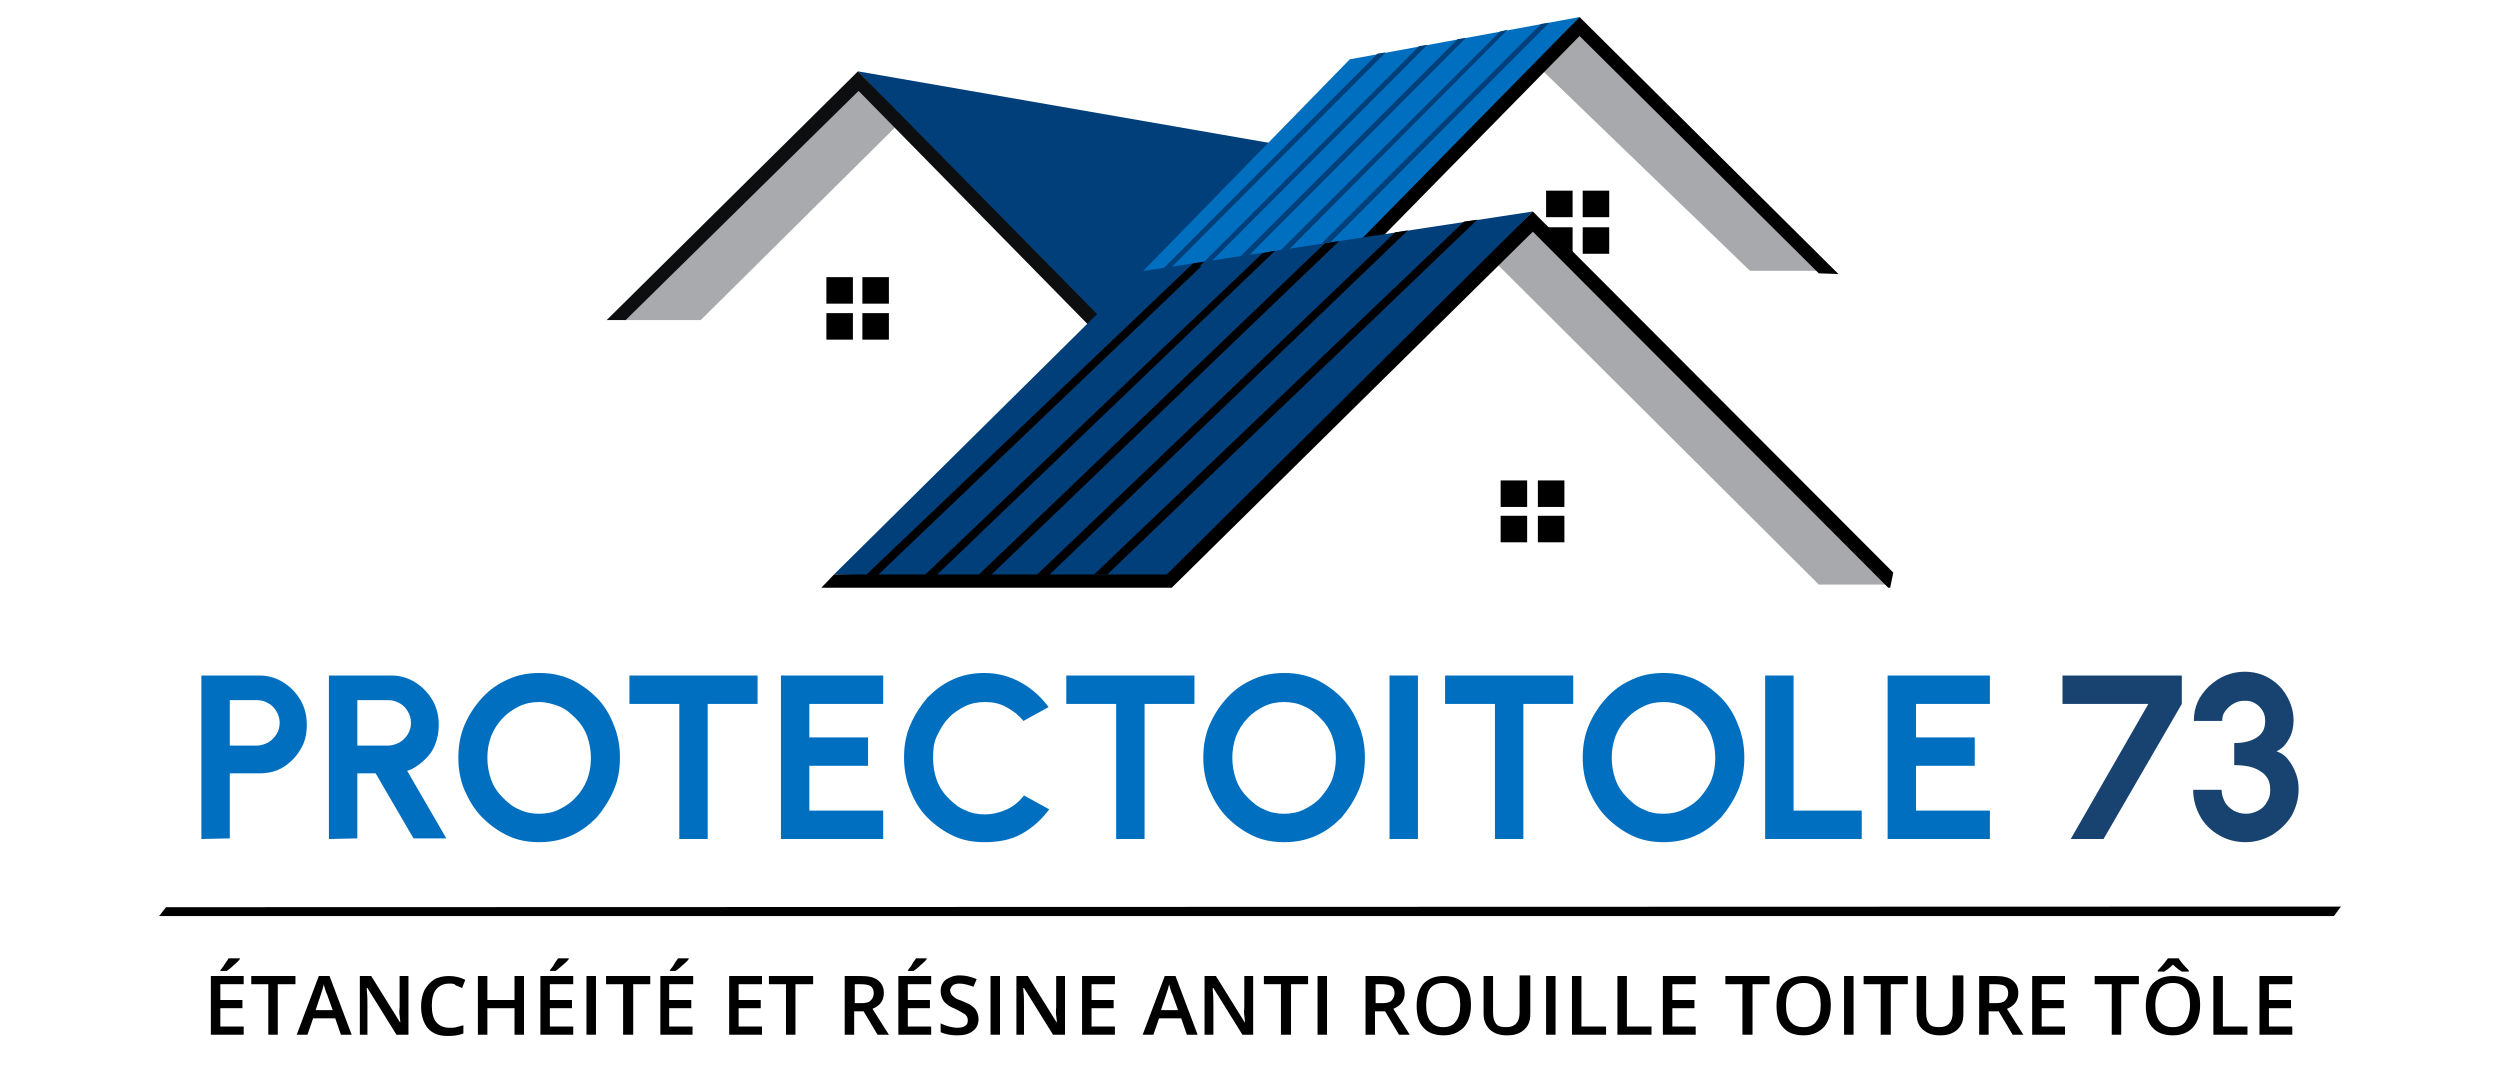 <?xml version="1.0" encoding="UTF-8"?> <svg xmlns="http://www.w3.org/2000/svg" xmlns:xlink="http://www.w3.org/1999/xlink" version="1.1" id="Calque_2_00000033326999941483603320000013070588150384262588_" x="0px" y="0px" viewBox="0 0 396 170.8" style="enable-background:new 0 0 396 170.8;" xml:space="preserve"> <style type="text/css"> .st0{fill:#FFFFFF;} .st1{fill:#A8AAAD;} .st2{fill:#013F7A;} .st3{fill:#0C0E0F;} .st4{fill:#A8A9AD;} .st5{fill:#016FC0;} .st6{fill:#184371;} </style> <rect y="-0.3" class="st0" width="396" height="171.1"></rect> <polyline id="XMLID_00000175281425367950761930000009946656930291870372_" points="26.3,143.7 370.8,143.6 369.7,145.1 25.2,145.1 "></polyline> <g> <g id="XMLID_00000011022703699578858540000015697571269185764494_"> <polygon id="XMLID_00000020362042773067112400000016827689584387170473_" class="st1" points="99,50.7 136.6,12.9 145.8,16.2 111,50.7 "></polygon> <polygon id="XMLID_00000087398789230502616060000008885753103108270981_" class="st2" points="179.4,56.7 218.1,25.6 135.9,11.3 "></polygon> <rect id="XMLID_00000021121083495059124480000008140694060570122895_" x="136.6" y="43.9" width="4.2" height="4.2"></rect> <rect id="XMLID_00000023970096007847818980000003165391770211951548_" x="130.9" y="43.9" width="4.2" height="4.2"></rect> <rect id="XMLID_00000122719282648806691110000011461563125596592570_" x="136.6" y="49.6" width="4.2" height="4.2"></rect> <rect id="XMLID_00000016041051833472145690000004518220351619928745_" x="130.9" y="49.6" width="4.2" height="4.2"></rect> <g id="XMLID_00000127031967678837869400000008872520482994979741_"> <polygon id="XMLID_00000164496893512574160560000015960225326311537558_" class="st3" points="96.1,50.7 135.9,11.3 175.4,51.4 173.9,53 136,14.4 99.1,50.7 "></polygon> </g> </g> <g id="XMLID_00000055681832715862249400000001638432348557176466_"> <rect id="XMLID_00000057864396197133936020000002713786667956225179_" x="250.7" y="30.2" width="4.2" height="4.2"></rect> <rect id="XMLID_00000058585112130323083830000007662211674982724531_" x="244.9" y="30.2" width="4.2" height="4.2"></rect> <rect id="XMLID_00000034803394375583443160000012309248235575595915_" x="250.7" y="36" width="4.2" height="4.2"></rect> <rect id="XMLID_00000134217260261690452950000007452839971152042919_" x="244.9" y="36" width="4.2" height="4.2"></rect> </g> <polygon id="XMLID_00000137814164485716767830000018339275364397362111_" class="st4" points="236.6,41.3 242.8,35.6 299.2,92.6 288.1,92.6 "></polygon> <polygon id="XMLID_00000095305024632584062340000004454814148424913844_" class="st4" points="287.8,40.1 250.2,2.8 243.2,10.1 277.2,42.9 288.1,42.9 "></polygon> <polygon id="XMLID_00000043428862019225527270000014206459801786301581_" class="st5" points="207.2,48.7 177.1,47 213.8,9.4 250.2,2.7 "></polygon> <g id="XMLID_00000029013598950931997790000002825965358833304198_"> <polygon id="XMLID_00000163777347595121870630000007762708489209349769_" points="250.2,5.7 212.4,44.2 210.9,42.7 250.2,2.7 291.2,43.4 288.1,43.3 "></polygon> </g> <polygon id="XMLID_00000171692651350221019480000010161825226546259634_" class="st2" points="185.1,92.5 132.1,91 180.6,43 242.8,33.5 "></polygon> <g> <polygon points="231.9,35.1 173.3,91 175.4,91 234,34.8 "></polygon> <polygon points="221,36.8 162.5,92.7 164.6,92.6 223,36.5 "></polygon> <polygon points="209.9,38.5 153.6,92.4 155.6,92.4 212.1,38.2 "></polygon> <polygon points="200,40.1 145.2,92.3 147.2,92.2 202,39.7 "></polygon> <polygon points="189,41.7 136,92.2 138,92.1 191.1,41.4 "></polygon> </g> <g id="XMLID_00000048460817979478788000000011319256089640164519_"> <g> <g id="XMLID_00000183956710955859823660000014166095770278845083_"> <polygon points="132.1,91 184.8,91 242.8,33.5 299.9,90.7 299.4,93.1 299.1,93.1 242.8,36.7 185.6,93.1 130.1,93.1 "></polygon> </g> </g> </g> <g id="XMLID_00000165935627670674062800000011258577124996802970_"> <rect id="XMLID_00000085211166590140888930000012966313090284774826_" x="243.6" y="76.1" width="4.2" height="4.2"></rect> <rect id="XMLID_00000129886226098337446950000001516946401943161015_" x="237.7" y="76.1" width="4.2" height="4.2"></rect> <rect id="XMLID_00000108270822912115726480000014038699604704088751_" x="243.6" y="81.7" width="4.2" height="4.2"></rect> <rect id="XMLID_00000131332130651028953910000001644045421104027786_" x="237.7" y="81.7" width="4.2" height="4.2"></rect> </g> <g> <polygon class="st2" points="244.1,3.8 209.3,38.6 210.7,38.4 245.4,3.6 "></polygon> <polygon class="st2" points="237.6,5 202.9,39.6 204.2,39.5 238.8,4.7 "></polygon> <polygon class="st2" points="230.9,6.2 196.3,40.8 197.5,40.8 232.2,6 "></polygon> <polygon class="st2" points="224.8,7.3 190,42.2 191.2,42.1 226.1,7.1 "></polygon> <polygon class="st2" points="218.2,8.5 183.4,43.4 184.6,43.3 219.5,8.3 "></polygon> </g> </g> <g> <path class="st5" d="M31.9,132.9V107h9.2c1.4,0,2.7,0.4,3.8,1.1s2,1.6,2.7,2.8c0.7,1.2,1,2.5,1,3.9c0,1.5-0.3,2.8-1,3.9 c-0.7,1.2-1.6,2.1-2.7,2.8s-2.4,1-3.8,1h-4.7v10.3L31.9,132.9L31.9,132.9z M36.4,118.1h4.3c0.6,0,1.2-0.2,1.8-0.5 c0.5-0.3,1-0.8,1.3-1.3s0.5-1.1,0.5-1.8c0-0.7-0.2-1.3-0.5-1.8s-0.7-1-1.3-1.3c-0.5-0.3-1.1-0.5-1.8-0.5h-4.3V118.1z"></path> <path class="st5" d="M52.1,132.9V107H62c1.4,0,2.7,0.4,3.8,1.1s2,1.6,2.7,2.8s1,2.5,1,3.9c0,1.2-0.2,2.2-0.6,3.2s-1,1.8-1.8,2.5 s-1.6,1.3-2.6,1.6l6.2,10.7h-5.2l-6-10.3h-2.9v10.3L52.1,132.9L52.1,132.9z M56.6,118.1h4.9c0.6,0,1.2-0.2,1.8-0.5 c0.5-0.3,1-0.8,1.3-1.3c0.3-0.5,0.5-1.1,0.5-1.8c0-0.7-0.2-1.3-0.5-1.8s-0.7-1-1.3-1.3c-0.5-0.3-1.1-0.5-1.8-0.5h-4.9V118.1z"></path> <path class="st5" d="M85.4,133.4c-1.8,0-3.4-0.3-4.9-1s-2.9-1.7-4.1-2.9s-2.1-2.7-2.8-4.3s-1-3.4-1-5.2c0-1.8,0.3-3.6,1-5.2 s1.6-3,2.8-4.3s2.5-2.2,4.1-2.9c1.5-0.7,3.2-1,4.9-1c1.8,0,3.4,0.3,5,1c1.5,0.7,2.9,1.7,4.1,2.9c1.2,1.2,2.1,2.7,2.7,4.3 c0.7,1.6,1,3.4,1,5.2c0,1.9-0.3,3.6-1,5.2s-1.6,3-2.7,4.3c-1.2,1.2-2.5,2.2-4.1,2.9C88.8,133.1,87.2,133.4,85.4,133.4z M85.4,128.9 c1.1,0,2.2-0.2,3.2-0.7s1.9-1.1,2.6-1.9c0.8-0.8,1.4-1.8,1.8-2.8c0.4-1.1,0.6-2.2,0.6-3.4c0-1.2-0.2-2.4-0.6-3.5s-1-2-1.8-2.8 s-1.6-1.5-2.6-1.9s-2.1-0.7-3.2-0.7s-2.2,0.2-3.2,0.7s-1.9,1.1-2.6,1.9c-0.8,0.8-1.4,1.8-1.8,2.8c-0.4,1.1-0.6,2.2-0.6,3.4 c0,1.2,0.2,2.4,0.6,3.5s1,2,1.8,2.8s1.6,1.5,2.6,1.9C83.2,128.7,84.3,128.9,85.4,128.9z"></path> <path class="st5" d="M120,107v4.5h-7.9v21.4h-4.5v-21.4h-7.9V107H120z"></path> <path class="st5" d="M123.7,132.9V107h16.2v4.5h-11.7v5.3h9.3v4.5h-9.3v7.1h11.7v4.5L123.7,132.9L123.7,132.9z"></path> <path class="st5" d="M155.9,133.4c-1.8,0-3.4-0.3-4.9-1s-2.9-1.7-4.1-2.9c-1.2-1.2-2.1-2.7-2.7-4.3c-0.7-1.6-1-3.4-1-5.2 c0-1.9,0.3-3.6,1-5.2s1.6-3,2.7-4.3c1.2-1.2,2.5-2.2,4.1-2.9c1.5-0.7,3.2-1,4.9-1c2.1,0,4,0.5,5.8,1.5s3.2,2.3,4.4,3.9l-4,2.2 c-0.7-0.9-1.6-1.6-2.7-2.2s-2.2-0.8-3.4-0.8c-1.1,0-2.2,0.2-3.2,0.7s-1.9,1.1-2.6,1.9c-0.8,0.8-1.3,1.8-1.8,2.8s-0.6,2.2-0.6,3.5 c0,1.2,0.2,2.4,0.6,3.5c0.4,1.1,1,2,1.8,2.8s1.6,1.5,2.6,1.9c1,0.5,2.1,0.7,3.2,0.7c1.2,0,2.4-0.3,3.5-0.8s2-1.3,2.7-2.2l4,2.2 c-1.2,1.6-2.6,2.9-4.4,3.9S158,133.4,155.9,133.4z"></path> <path class="st5" d="M189.2,107v4.5h-7.9v21.4h-4.5v-21.4h-7.9V107H189.2z"></path> <path class="st5" d="M203.4,133.4c-1.8,0-3.4-0.3-4.9-1s-2.9-1.7-4.1-2.9c-1.2-1.2-2.1-2.7-2.8-4.3s-1-3.4-1-5.2 c0-1.8,0.3-3.6,1-5.2s1.6-3,2.8-4.3s2.5-2.2,4.1-2.9c1.5-0.7,3.2-1,4.9-1c1.8,0,3.4,0.3,5,1c1.5,0.7,2.9,1.7,4.1,2.9 c1.2,1.2,2.1,2.7,2.7,4.3c0.7,1.6,1,3.4,1,5.2c0,1.9-0.3,3.6-1,5.2s-1.6,3-2.7,4.3c-1.2,1.2-2.5,2.2-4.1,2.9 C206.8,133.1,205.2,133.4,203.4,133.4z M203.4,128.9c1.1,0,2.2-0.2,3.2-0.7s1.9-1.1,2.6-1.9s1.4-1.8,1.8-2.8 c0.4-1.1,0.6-2.2,0.6-3.4c0-1.2-0.2-2.4-0.6-3.5s-1-2-1.8-2.8s-1.6-1.5-2.6-1.9c-1-0.5-2.1-0.7-3.2-0.7s-2.2,0.2-3.2,0.7 s-1.9,1.1-2.6,1.9c-0.8,0.8-1.4,1.8-1.8,2.8c-0.4,1.1-0.6,2.2-0.6,3.4c0,1.2,0.2,2.4,0.6,3.5c0.4,1.1,1,2,1.8,2.8s1.6,1.5,2.6,1.9 C201.2,128.7,202.3,128.9,203.4,128.9z"></path> <path class="st5" d="M220.1,132.9V107h4.5v25.9H220.1z"></path> <path class="st5" d="M249.2,107v4.5h-7.9v21.4h-4.5v-21.4h-7.9V107H249.2z"></path> <path class="st5" d="M263.5,133.4c-1.8,0-3.4-0.3-4.9-1s-2.9-1.7-4.1-2.9c-1.2-1.2-2.1-2.7-2.8-4.3s-1-3.4-1-5.2 c0-1.8,0.3-3.6,1-5.2s1.6-3,2.8-4.3s2.5-2.2,4.1-2.9c1.5-0.7,3.2-1,4.9-1c1.8,0,3.4,0.3,5,1c1.5,0.7,2.9,1.7,4.1,2.9 c1.2,1.2,2.1,2.7,2.7,4.3c0.7,1.6,1,3.4,1,5.2c0,1.9-0.3,3.6-1,5.2s-1.6,3-2.7,4.3c-1.2,1.2-2.5,2.2-4.1,2.9 C266.9,133.1,265.2,133.4,263.5,133.4z M263.5,128.9c1.1,0,2.2-0.2,3.2-0.7s1.9-1.1,2.6-1.9s1.4-1.8,1.8-2.8 c0.4-1.1,0.6-2.2,0.6-3.4c0-1.2-0.2-2.4-0.6-3.5s-1-2-1.8-2.8s-1.6-1.5-2.6-1.9c-1-0.5-2.1-0.7-3.2-0.7s-2.2,0.2-3.2,0.7 s-1.9,1.1-2.6,1.9c-0.8,0.8-1.4,1.8-1.8,2.8c-0.4,1.1-0.6,2.2-0.6,3.4c0,1.2,0.2,2.4,0.6,3.5s1,2,1.8,2.8c0.8,0.8,1.6,1.5,2.6,1.9 C261.3,128.7,262.3,128.9,263.5,128.9z"></path> <path class="st5" d="M279.6,132.9V107h4.5v21.4h10.8v4.5H279.6z"></path> <path class="st5" d="M299,132.9V107h16.2v4.5h-11.7v5.3h9.3v4.5h-9.3v7.1h11.7v4.5L299,132.9L299,132.9z"></path> <path class="st6" d="M328,132.9l12.3-21.4h-13.6V107h18.9v4.5l-12.4,21.4H328z"></path> <path class="st6" d="M355.7,133.4c-1.6,0-3-0.4-4.2-1.1s-2.3-1.7-3-3s-1.1-2.6-1.1-4.2h4.5c0,0.7,0.2,1.3,0.5,1.9s0.8,1,1.4,1.4 c0.6,0.3,1.2,0.5,2,0.5c0.7,0,1.3-0.2,1.9-0.5s1.1-0.8,1.4-1.4c0.4-0.6,0.5-1.2,0.5-1.9c0-0.9-0.2-1.6-0.7-2.2s-1.2-1-2-1.3 c-0.9-0.3-1.9-0.4-3-0.4v-3.5c1.5,0,2.7-0.3,3.6-0.9s1.3-1.4,1.3-2.6c0-0.6-0.1-1.1-0.4-1.6s-0.7-0.9-1.2-1.2 c-0.5-0.3-1-0.4-1.6-0.4s-1.2,0.1-1.7,0.4c-0.6,0.3-1,0.7-1.4,1.2s-0.5,1-0.5,1.6h-4.5c0-1.1,0.2-2.1,0.6-3s1-1.7,1.8-2.5 c0.8-0.7,1.6-1.3,2.6-1.7c1-0.4,2-0.6,3-0.6c1.4,0,2.7,0.3,3.9,1c1.2,0.7,2.1,1.6,2.8,2.8c0.7,1.2,1.1,2.5,1.1,3.9 c0,1-0.2,2-0.7,2.9s-1.1,1.6-2,2c0.8,0.3,1.4,0.7,1.9,1.4c0.5,0.6,0.9,1.4,1.2,2.2c0.3,0.8,0.4,1.6,0.4,2.4c0,1.5-0.4,2.9-1.1,4.2 c-0.8,1.3-1.8,2.2-3,3C358.6,133,357.2,133.4,355.7,133.4z"></path> </g> <g> <path d="M38.6,163.9h-5.2v-9.3h5.2v1.3h-3.7v2.5h3.5v1.3h-3.5v2.9h3.7V163.9z M34.9,153.9v-0.2c0.2-0.3,0.5-0.6,0.7-1 c0.3-0.4,0.5-0.7,0.6-0.9H38v0.1c-0.2,0.3-0.5,0.6-1,1c-0.4,0.4-0.8,0.7-1.1,0.9H34.9z"></path> <path d="M44,163.9h-1.5v-8h-2.7v-1.3h7v1.3H44V163.9z"></path> <path d="M54,163.9l-0.9-2.6h-3.5l-0.9,2.6H47l3.5-9.3h1.7l3.5,9.3H54z M52.7,160l-0.9-2.5c-0.1-0.2-0.2-0.4-0.3-0.8 s-0.2-0.6-0.2-0.8c-0.1,0.5-0.3,1.1-0.5,1.7L50,160H52.7z"></path> <path d="M64.7,163.9h-1.9l-4.6-7.4h-0.1l0,0.4c0.1,0.8,0.1,1.5,0.1,2.2v4.8H57v-9.3h1.8l4.6,7.4h0c0-0.1,0-0.5-0.1-1.1s0-1.1,0-1.4 v-4.9h1.4V163.9z"></path> <path d="M71.2,155.8c-0.9,0-1.6,0.3-2.1,0.9s-0.7,1.5-0.7,2.6c0,1.1,0.2,2,0.7,2.6c0.5,0.6,1.2,0.9,2.1,0.9c0.4,0,0.8,0,1.1-0.1 s0.8-0.2,1.1-0.3v1.3c-0.7,0.3-1.6,0.4-2.5,0.4c-1.4,0-2.4-0.4-3.1-1.2s-1.1-2-1.1-3.5c0-1,0.2-1.8,0.5-2.5 c0.4-0.7,0.9-1.3,1.5-1.7s1.5-0.6,2.4-0.6c0.9,0,1.8,0.2,2.6,0.6l-0.5,1.3c-0.3-0.1-0.6-0.3-1-0.4C72,155.8,71.6,155.8,71.2,155.8z "></path> <path d="M83,163.9h-1.5v-4.2h-4.3v4.2h-1.5v-9.3h1.5v3.8h4.3v-3.8H83V163.9z"></path> <path d="M90.8,163.9h-5.2v-9.3h5.2v1.3h-3.7v2.5h3.5v1.3h-3.5v2.9h3.7V163.9z M87.1,153.9v-0.2c0.2-0.3,0.5-0.6,0.7-1 s0.5-0.7,0.6-0.9h1.7v0.1c-0.2,0.3-0.5,0.6-1,1s-0.8,0.7-1.1,0.9H87.1z"></path> <path d="M92.9,163.9v-9.3h1.5v9.3H92.9z"></path> <path d="M100.2,163.9h-1.5v-8H96v-1.3h7v1.3h-2.7V163.9z"></path> <path d="M109.8,163.9h-5.2v-9.3h5.2v1.3H106v2.5h3.5v1.3H106v2.9h3.7V163.9z M106.1,153.9v-0.2c0.2-0.3,0.5-0.6,0.7-1 s0.5-0.7,0.6-0.9h1.7v0.1c-0.2,0.3-0.5,0.6-1,1c-0.4,0.4-0.8,0.7-1.1,0.9H106.1z"></path> <path d="M120.7,163.9h-5.2v-9.3h5.2v1.3h-3.7v2.5h3.5v1.3h-3.5v2.9h3.7V163.9z"></path> <path d="M126,163.9h-1.5v-8h-2.7v-1.3h7v1.3H126V163.9z"></path> <path d="M135.3,160.2v3.7h-1.5v-9.3h2.6c1.2,0,2.1,0.2,2.7,0.7s0.9,1.1,0.9,2c0,1.2-0.6,2-1.8,2.5l2.6,4.1H139l-2.2-3.7H135.3z M135.3,158.9h1.1c0.7,0,1.2-0.1,1.5-0.4s0.5-0.7,0.5-1.2c0-0.5-0.2-0.9-0.5-1.1s-0.9-0.3-1.5-0.3h-1V158.9z"></path> <path d="M147.5,163.9h-5.2v-9.3h5.2v1.3h-3.7v2.5h3.5v1.3h-3.5v2.9h3.7V163.9z M143.8,153.9v-0.2c0.2-0.3,0.5-0.6,0.7-1 s0.5-0.7,0.6-0.9h1.7v0.1c-0.2,0.3-0.5,0.6-1,1c-0.4,0.4-0.8,0.7-1.1,0.9H143.8z"></path> <path d="M155,161.4c0,0.8-0.3,1.5-0.9,1.9c-0.6,0.5-1.4,0.7-2.5,0.7s-1.9-0.2-2.6-0.5v-1.4c0.4,0.2,0.9,0.4,1.3,0.5 c0.5,0.1,0.9,0.2,1.3,0.2c0.6,0,1-0.1,1.3-0.3c0.3-0.2,0.4-0.5,0.4-0.9c0-0.3-0.1-0.6-0.4-0.9c-0.3-0.2-0.8-0.5-1.6-0.9 c-0.8-0.3-1.4-0.7-1.8-1.2c-0.3-0.4-0.5-1-0.5-1.6c0-0.8,0.3-1.4,0.8-1.8c0.6-0.4,1.3-0.7,2.2-0.7c0.9,0,1.8,0.2,2.7,0.6l-0.5,1.2 c-0.8-0.3-1.6-0.5-2.2-0.5c-0.5,0-0.9,0.1-1.1,0.3s-0.4,0.5-0.4,0.8c0,0.2,0.1,0.4,0.2,0.6c0.1,0.2,0.3,0.3,0.5,0.5 c0.2,0.2,0.7,0.4,1.3,0.6c0.7,0.3,1.2,0.5,1.5,0.8c0.3,0.2,0.6,0.5,0.7,0.8C154.9,160.6,155,161,155,161.4z"></path> <path d="M156.9,163.9v-9.3h1.5v9.3H156.9z"></path> <path d="M168.7,163.9h-1.9l-4.6-7.4h-0.1l0,0.4c0.1,0.8,0.1,1.5,0.1,2.2v4.8H161v-9.3h1.8l4.6,7.4h0c0-0.1,0-0.5-0.1-1.1 s0-1.1,0-1.4v-4.9h1.4V163.9z"></path> <path d="M176.6,163.9h-5.2v-9.3h5.2v1.3h-3.7v2.5h3.5v1.3h-3.5v2.9h3.7V163.9z"></path> <path d="M188,163.9l-0.9-2.6h-3.5l-0.9,2.6H181l3.5-9.3h1.7l3.5,9.3H188z M186.6,160l-0.9-2.5c-0.1-0.2-0.2-0.4-0.3-0.8 c-0.1-0.4-0.2-0.6-0.2-0.8c-0.1,0.5-0.3,1.1-0.5,1.7l-0.8,2.4H186.6z"></path> <path d="M198.7,163.9h-1.9l-4.6-7.4h-0.1l0,0.4c0.1,0.8,0.1,1.5,0.1,2.2v4.8h-1.4v-9.3h1.8l4.6,7.4h0c0-0.1,0-0.5-0.1-1.1 s0-1.1,0-1.4v-4.9h1.4V163.9z"></path> <path d="M204.4,163.9h-1.5v-8h-2.7v-1.3h7v1.3h-2.7V163.9z"></path> <path d="M208.7,163.9v-9.3h1.5v9.3H208.7z"></path> <path d="M217.8,160.2v3.7h-1.5v-9.3h2.6c1.2,0,2.1,0.2,2.7,0.7c0.6,0.4,0.9,1.1,0.9,2c0,1.2-0.6,2-1.8,2.5l2.6,4.1h-1.7l-2.2-3.7 H217.8z M217.8,158.9h1.1c0.7,0,1.2-0.1,1.5-0.4s0.5-0.7,0.5-1.2c0-0.5-0.2-0.9-0.5-1.1s-0.9-0.3-1.5-0.3h-1V158.9z"></path> <path d="M233,159.2c0,1.5-0.4,2.7-1.1,3.5c-0.8,0.8-1.8,1.3-3.2,1.3c-1.4,0-2.5-0.4-3.2-1.2c-0.8-0.8-1.1-2-1.1-3.5 c0-1.5,0.4-2.7,1.1-3.5c0.8-0.8,1.8-1.2,3.2-1.2c1.4,0,2.4,0.4,3.2,1.2S233,157.7,233,159.2z M225.9,159.2c0,1.1,0.2,2,0.7,2.6 c0.5,0.6,1.1,0.9,2,0.9c0.9,0,1.6-0.3,2-0.9c0.5-0.6,0.7-1.5,0.7-2.6c0-1.1-0.2-2-0.7-2.6c-0.5-0.6-1.1-0.9-2-0.9 c-0.9,0-1.6,0.3-2.1,0.9C226.1,157.2,225.9,158.1,225.9,159.2z"></path> <path d="M242.4,154.6v6c0,0.7-0.1,1.3-0.4,1.8c-0.3,0.5-0.7,0.9-1.3,1.2s-1.2,0.4-2,0.4c-1.2,0-2-0.3-2.7-0.9c-0.6-0.6-1-1.4-1-2.5 v-6h1.5v5.9c0,0.8,0.2,1.3,0.5,1.7s0.9,0.5,1.6,0.5c1.4,0,2.1-0.8,2.1-2.3v-5.9H242.4z"></path> <path d="M244.9,163.9v-9.3h1.5v9.3H244.9z"></path> <path d="M249,163.9v-9.3h1.5v8h3.9v1.3H249z"></path> <path d="M256.2,163.9v-9.3h1.5v8h3.9v1.3H256.2z"></path> <path d="M268.6,163.9h-5.2v-9.3h5.2v1.3h-3.7v2.5h3.5v1.3h-3.5v2.9h3.7V163.9z"></path> <path d="M277.5,163.9h-1.5v-8h-2.7v-1.3h7v1.3h-2.7V163.9z"></path> <path d="M290,159.2c0,1.5-0.4,2.7-1.1,3.5c-0.8,0.8-1.8,1.3-3.2,1.3c-1.4,0-2.5-0.4-3.2-1.2c-0.8-0.8-1.1-2-1.1-3.5 c0-1.5,0.4-2.7,1.1-3.5c0.8-0.8,1.8-1.2,3.2-1.2c1.4,0,2.4,0.4,3.2,1.2C289.6,156.5,290,157.7,290,159.2z M282.9,159.2 c0,1.1,0.2,2,0.7,2.6c0.5,0.6,1.1,0.9,2.1,0.9c0.9,0,1.6-0.3,2-0.9c0.5-0.6,0.7-1.5,0.7-2.6c0-1.1-0.2-2-0.7-2.6 c-0.5-0.6-1.1-0.9-2-0.9c-0.9,0-1.6,0.3-2.1,0.9C283.1,157.2,282.9,158.1,282.9,159.2z"></path> <path d="M292.1,163.9v-9.3h1.5v9.3H292.1z"></path> <path d="M299.4,163.9h-1.5v-8h-2.7v-1.3h7v1.3h-2.7V163.9z"></path> <path d="M311,154.6v6c0,0.7-0.1,1.3-0.4,1.8c-0.3,0.5-0.7,0.9-1.3,1.2c-0.6,0.3-1.2,0.4-2,0.4c-1.2,0-2-0.3-2.7-0.9s-1-1.4-1-2.5 v-6h1.5v5.9c0,0.8,0.2,1.3,0.5,1.7s0.9,0.5,1.6,0.5c1.4,0,2.1-0.8,2.1-2.3v-5.9H311z"></path> <path d="M315,160.2v3.7h-1.5v-9.3h2.6c1.2,0,2.1,0.2,2.7,0.7s0.9,1.1,0.9,2c0,1.2-0.6,2-1.8,2.5l2.6,4.1h-1.7l-2.2-3.7H315z M315,158.9h1.1c0.7,0,1.2-0.1,1.5-0.4c0.3-0.3,0.5-0.7,0.5-1.2c0-0.5-0.2-0.9-0.5-1.1c-0.3-0.2-0.9-0.3-1.5-0.3h-1V158.9z"></path> <path d="M327.1,163.9h-5.2v-9.3h5.2v1.3h-3.7v2.5h3.5v1.3h-3.5v2.9h3.7V163.9z"></path> <path d="M336,163.9h-1.5v-8h-2.7v-1.3h7v1.3H336V163.9z"></path> <path d="M348.5,159.2c0,1.5-0.4,2.7-1.1,3.5s-1.8,1.3-3.2,1.3c-1.4,0-2.5-0.4-3.2-1.2c-0.8-0.8-1.1-2-1.1-3.5 c0-1.5,0.4-2.7,1.1-3.5c0.8-0.8,1.8-1.2,3.2-1.2c1.4,0,2.4,0.4,3.2,1.2S348.5,157.7,348.5,159.2z M341.4,159.2c0,1.1,0.2,2,0.7,2.6 c0.5,0.6,1.1,0.9,2.1,0.9c0.9,0,1.6-0.3,2-0.9s0.7-1.5,0.7-2.6c0-1.1-0.2-2-0.7-2.6c-0.5-0.6-1.1-0.9-2-0.9c-0.9,0-1.6,0.3-2.1,0.9 C341.7,157.2,341.4,158.1,341.4,159.2z M345.6,153.9c-0.5-0.3-1-0.7-1.4-1.1c-0.4,0.4-0.9,0.8-1.4,1.1h-1v-0.2 c0.8-0.8,1.3-1.5,1.6-1.9h1.7c0.3,0.5,0.8,1.1,1.6,1.9v0.2H345.6z"></path> <path d="M350.6,163.9v-9.3h1.5v8h3.9v1.3H350.6z"></path> <path d="M363.1,163.9h-5.2v-9.3h5.2v1.3h-3.7v2.5h3.5v1.3h-3.5v2.9h3.7V163.9z"></path> </g> </svg> 
